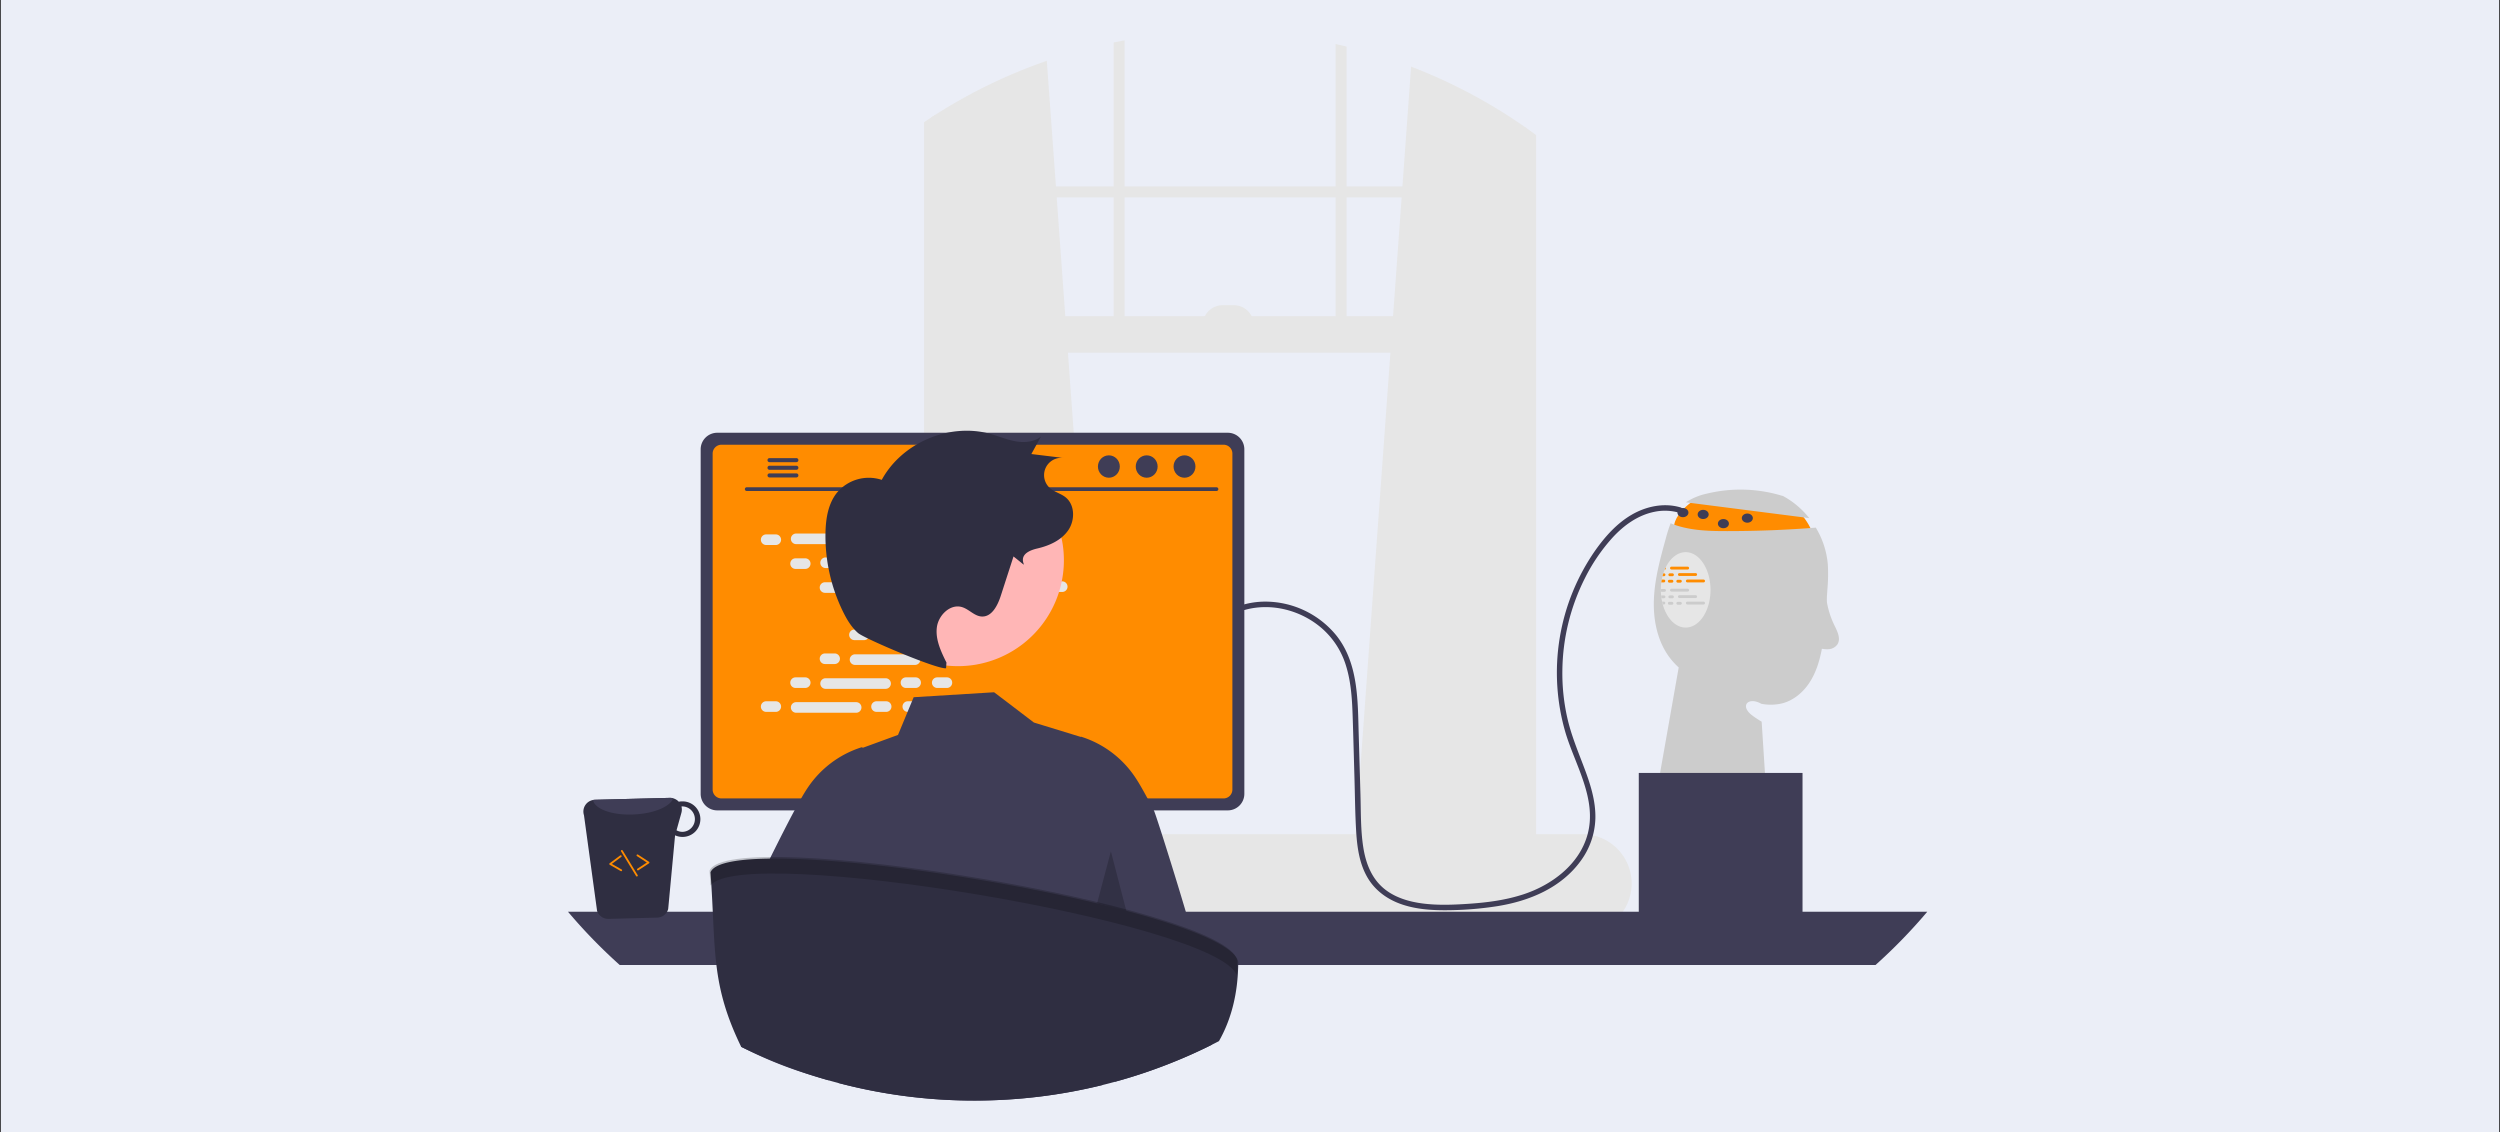 <?xml version="1.0" encoding="UTF-8"?>
<svg preserveAspectRatio="xMidYMid slice" width="1435px" height="650px" xmlns="http://www.w3.org/2000/svg" id="Ebene_1" data-name="Ebene 1" viewBox="0 0 3899.63 2244.22">
  <rect x="0" y="0" width="3899.63" height="2244.22" fill="#808080" stroke="none"/>
  <defs>
    <style>.cls-1{fill:#ebeef7;stroke:#000;stroke-miterlimit:10;}.cls-2{fill:#ff8c00;}.cls-3{fill:#ccc;}.cls-4{fill:#e6e6e6;}.cls-5{fill:#3f3d56;}.cls-6{fill:#2f2e41;}.cls-7{isolation:isolate;opacity:0.2;}.cls-8{fill:#ffb6b6;}</style>
  </defs>
  <rect class="cls-1" x="26.11" y="48.75" width="3840" height="2160"></rect>
  <rect class="cls-1" x="0.5" y="0.5" width="3898.63" height="2243.22"></rect>
  <path class="cls-2" d="M2623,966.32s-49.85,27.73-35.5,59.3,218.11,5.74,218.11,5.74-14.35-43-40.18-51.66S2623,966.32,2623,966.32Z" transform="translate(26.11 48.75)"></path>
  <path class="cls-3" d="M2603.61,973.71a96.88,96.88,0,0,1,32.85-13.58,222.53,222.53,0,0,1,118.17,3.68l-.7-.57a131.87,131.87,0,0,1,42.09,35.1Z" transform="translate(26.11 48.75)"></path>
  <path class="cls-3" d="M2824.36,1109.48q-1,15.45-2.06,30.88a497.88,497.88,0,0,1-7,64.22c-3.51,17.77-9.07,35.39-19,50.51s-24.74,27.58-42.25,32.18a77.38,77.38,0,0,1-32.77.71c-20.46-11.62-34.33,3.25-13.89,18.37a156.76,156.76,0,0,0,14.43,9.5L2731,1459l-172.19-37.31,33.61-190.39a113.08,113.08,0,0,1-14.07-15.35c-19.25-25.57-25.88-58.89-24.62-90.86s9.81-63.2,18.28-94a242.58,242.58,0,0,1,7.81-24.71c3.76,1.55,7.57,3,11.45,4.13,24.77,7.52,51.08,8.13,77,8.1q69.09,0,138-5.4a132.46,132.46,0,0,1,18.74,57.23A264.72,264.72,0,0,1,2824.36,1109.48Z" transform="translate(26.11 48.75)"></path>
  <path class="cls-4" d="M2087.89,1498,2353,1521.52l2.85.26V390.63l-2.85-2a827.27,827.27,0,0,0-178-94.53L2161.47,481l-1.23,17.1-13.4,185.28-4.13,57-54.33,751.06Z" transform="translate(26.11 48.75)"></path>
  <path class="cls-4" d="M1432.32,369.57c-1.9,1.2-3.79,2.41-5.69,3.67V1521.78l5.69-.52L1694.54,1498l-.49-6.6-54.33-751.06-4.13-57-13.4-185.28L1621,481,1606.75,285A825.06,825.06,0,0,0,1432.32,369.57Z" transform="translate(26.11 48.75)"></path>
  <path class="cls-4" d="M1426.63,373.24c-3.81,2.47-7.63,5-11.39,7.55V1537.45c0,28.9,17.13,53.12,40,59.29a43.31,43.31,0,0,0,11.48,1.52h851.8a43.09,43.09,0,0,0,11.45-1.52,48.93,48.93,0,0,0,22.32-13.37,65.75,65.75,0,0,0,17.74-45.92V400.91q-7.07-5.22-14.23-10.28l-2.85-2v1148.8a45.76,45.76,0,0,1-1.32,11c-4,17.08-17.39,29.59-33.11,29.59h-851.8c-19,0-34.43-18.23-34.43-40.64V369.57C1430.42,370.77,1428.53,372,1426.63,373.24Z" transform="translate(26.11 48.75)"></path>
  <rect class="cls-4" x="1449.88" y="529.71" width="937.75" height="17.1"></rect>
  <path class="cls-4" d="M2074.32,262.81c-5.69-1.41-11.37-2.73-17.11-4V723.23h17.11Z" transform="translate(26.11 48.75)"></path>
  <path class="cls-4" d="M1728.09,253.08c-5.71,1.06-11.42,2.15-17.11,3.33V723.23h17.11Z" transform="translate(26.11 48.75)"></path>
  <path class="cls-4" d="M1239.92,1568.33a76.39,76.39,0,0,0,5.54,28.64,72.22,72.22,0,0,0,5,10.22,78.48,78.48,0,0,0,8.66,12,76.83,76.83,0,0,0,57.75,26.14h1123a77,77,0,1,0,0-153.94h-1123A77,77,0,0,0,1239.92,1568.33Z" transform="translate(26.11 48.75)"></path>
  <rect class="cls-4" x="1449.88" y="732.08" width="932.05" height="57.01"></rect>
  <path class="cls-4" d="M1929.7,697.58h-79.81a31.36,31.36,0,0,1,31.35-31.35h17.11a31.36,31.36,0,0,1,31.35,31.35Z" transform="translate(26.11 48.75)"></path>
  <path class="cls-5" d="M859.82,1612.3a829.83,829.83,0,0,0,80.71,83.08H2899.47a829.83,829.83,0,0,0,80.71-83.08Z" transform="translate(26.11 48.75)"></path>
  <path class="cls-6" d="M1391.22,1334.46V1628.8h206.2V1334.46a9.89,9.89,0,0,0-7-9.47,9.3,9.3,0,0,0-3-.46H1401.18a9.94,9.94,0,0,0-10,9.92Zm80.47,101.14a22,22,0,0,1,44,0v34.15a22,22,0,0,1-44,0Z" transform="translate(26.11 48.75)"></path>
  <path class="cls-5" d="M1390.59,1619.39v28.38a5.59,5.59,0,0,0,5.54,5.57h196.38a5.57,5.57,0,0,0,5.54-5.57v-28.38Z" transform="translate(26.11 48.75)"></path>
  <path class="cls-5" d="M1066.83,891v537.42a25.85,25.85,0,0,0,25.83,25.83h796.4a25.85,25.85,0,0,0,25.83-25.83V891a25.86,25.86,0,0,0-25.83-25.8h-796.4A25.87,25.87,0,0,0,1066.83,891Z" transform="translate(26.11 48.75)"></path>
  <path class="cls-2" d="M1085.51,897.69v524.1a13.84,13.84,0,0,0,13.81,13.81h783.11a13.84,13.84,0,0,0,13.81-13.81V897.69a13.83,13.83,0,0,0-13.81-13.83H1099.32A13.84,13.84,0,0,0,1085.51,897.69Z" transform="translate(26.11 48.75)"></path>
  <path class="cls-6" d="M1245.2,1660a8.46,8.46,0,0,0,6.66,3.19h465.9a8.58,8.58,0,0,0,8.38-10.33l-7.23-34.35a8.58,8.58,0,0,0-5.34-6.23,8.35,8.35,0,0,0-3-.58H1259.06a8.34,8.34,0,0,0-3,.58,8.58,8.58,0,0,0-5.34,6.23l-7.23,34.35A8.55,8.55,0,0,0,1245.2,1660Z" transform="translate(26.11 48.75)"></path>
  <rect class="cls-5" x="1718.97" y="1666.66" width="14.35" height="8.61" rx="1.4"></rect>
  <rect class="cls-5" x="1690.27" y="1666.66" width="14.35" height="8.61" rx="1.4"></rect>
  <rect class="cls-5" x="1661.57" y="1666.66" width="14.35" height="8.61" rx="1.4"></rect>
  <rect class="cls-5" x="1632.87" y="1666.66" width="14.35" height="8.61" rx="1.4"></rect>
  <rect class="cls-5" x="1604.18" y="1666.66" width="14.35" height="8.61" rx="1.4"></rect>
  <rect class="cls-5" x="1575.48" y="1666.66" width="14.35" height="8.61" rx="1.4"></rect>
  <rect class="cls-5" x="1546.78" y="1666.66" width="14.35" height="8.61" rx="1.4"></rect>
  <rect class="cls-5" x="1518.08" y="1666.66" width="14.35" height="8.61" rx="1.4"></rect>
  <rect class="cls-5" x="1489.38" y="1666.66" width="14.35" height="8.61" rx="1.4"></rect>
  <rect class="cls-5" x="1460.68" y="1666.66" width="14.35" height="8.61" rx="1.4"></rect>
  <rect class="cls-5" x="1431.98" y="1666.66" width="14.35" height="8.61" rx="1.4"></rect>
  <rect class="cls-5" x="1403.28" y="1666.66" width="14.35" height="8.61" rx="1.4"></rect>
  <rect class="cls-5" x="1374.58" y="1666.66" width="14.35" height="8.61" rx="1.4"></rect>
  <rect class="cls-5" x="1345.88" y="1666.66" width="14.35" height="8.61" rx="1.4"></rect>
  <rect class="cls-5" x="1317.18" y="1666.66" width="14.35" height="8.61" rx="1.4"></rect>
  <rect class="cls-5" x="1288.48" y="1666.66" width="14.35" height="8.61" rx="1.4"></rect>
  <rect class="cls-5" x="1719.31" y="1681.01" width="14.35" height="8.61" rx="1.4"></rect>
  <rect class="cls-5" x="1690.61" y="1681.01" width="14.35" height="8.61" rx="1.4"></rect>
  <rect class="cls-5" x="1661.91" y="1681.01" width="14.35" height="8.61" rx="1.4"></rect>
  <rect class="cls-5" x="1633.21" y="1681.01" width="14.35" height="8.61" rx="1.4"></rect>
  <rect class="cls-5" x="1604.51" y="1681.01" width="14.35" height="8.61" rx="1.4"></rect>
  <rect class="cls-5" x="1575.82" y="1681.01" width="14.35" height="8.61" rx="1.4"></rect>
  <rect class="cls-5" x="1547.12" y="1681.01" width="14.35" height="8.61" rx="1.4"></rect>
  <rect class="cls-5" x="1518.42" y="1681.01" width="14.35" height="8.61" rx="1.4"></rect>
  <rect class="cls-5" x="1489.72" y="1681.01" width="14.35" height="8.61" rx="1.4"></rect>
  <rect class="cls-5" x="1461.02" y="1681.01" width="14.35" height="8.61" rx="1.4"></rect>
  <rect class="cls-5" x="1432.32" y="1681.01" width="14.35" height="8.61" rx="1.4"></rect>
  <rect class="cls-5" x="1403.62" y="1681.01" width="14.35" height="8.61" rx="1.4"></rect>
  <rect class="cls-5" x="1374.92" y="1681.01" width="14.35" height="8.61" rx="1.4"></rect>
  <rect class="cls-5" x="1346.22" y="1681.01" width="14.35" height="8.61" rx="1.4"></rect>
  <rect class="cls-5" x="1317.52" y="1681.01" width="14.35" height="8.61" rx="1.4"></rect>
  <rect class="cls-5" x="1288.82" y="1681.01" width="14.35" height="8.61" rx="1.4"></rect>
  <rect class="cls-5" x="1481.11" y="1698.23" width="114.8" height="8.61" rx="1.4"></rect>
  <path class="cls-5" d="M1138.67,956.05h732.76a2.91,2.91,0,0,0,0-5.82H1138.67a2.91,2.91,0,0,0,0,5.82Z" transform="translate(26.11 48.75)"></path>
  <ellipse class="cls-5" cx="1847.65" cy="966.64" rx="17.08" ry="17.46"></ellipse>
  <ellipse class="cls-5" cx="1788.66" cy="966.64" rx="17.08" ry="17.46"></ellipse>
  <ellipse class="cls-5" cx="1729.67" cy="966.64" rx="17.08" ry="17.46"></ellipse>
  <path class="cls-5" d="M1171.07,907.93a3.14,3.14,0,0,0,3.12,3.16h41.91a3.17,3.17,0,0,0,0-6.34h-41.9A3.16,3.16,0,0,0,1171.07,907.93Z" transform="translate(26.11 48.75)"></path>
  <path class="cls-5" d="M1171.07,919.84a3.14,3.14,0,0,0,3.12,3.16h41.91a3.17,3.17,0,0,0,0-6.34h-41.9A3.16,3.16,0,0,0,1171.07,919.84Z" transform="translate(26.11 48.75)"></path>
  <path class="cls-5" d="M1171.07,931.73a3.16,3.16,0,0,0,3.13,3.18h41.9a3.17,3.17,0,0,0,0-6.34h-41.9a3.14,3.14,0,0,0-3.13,3.15Z" transform="translate(26.11 48.75)"></path>
  <path class="cls-4" d="M1169,1023.77H1184a8.26,8.26,0,0,1,8.26,8.27h0a8.26,8.26,0,0,1-8.26,8.26H1169a8.26,8.26,0,0,1-8.26-8.26h0A8.26,8.26,0,0,1,1169,1023.77Z" transform="translate(26.11 48.75)"></path>
  <path class="cls-4" d="M1341.16,1023.77h15a8.27,8.27,0,0,1,8.27,8.27h0a8.26,8.26,0,0,1-8.27,8.26h-15a8.26,8.26,0,0,1-8.27-8.26h0A8.27,8.27,0,0,1,1341.16,1023.77Z" transform="translate(26.11 48.75)"></path>
  <path class="cls-4" d="M1389.94,1023.77H1405a8.27,8.27,0,0,1,8.27,8.27h0a8.27,8.27,0,0,1-8.27,8.26h-15.06a8.26,8.26,0,0,1-8.26-8.26h0A8.26,8.26,0,0,1,1389.94,1023.77Z" transform="translate(26.11 48.75)"></path>
  <path class="cls-4" d="M1215.8,1022.4h93.57a8.26,8.26,0,0,1,8.27,8.26h0a8.27,8.27,0,0,1-8.27,8.27H1215.8a8.27,8.27,0,0,1-8.27-8.27h0A8.26,8.26,0,0,1,1215.8,1022.4Z" transform="translate(26.11 48.75)"></path>
  <path class="cls-4" d="M1445.39,1022.4H1539a8.26,8.26,0,0,1,8.26,8.26h0a8.26,8.26,0,0,1-8.26,8.27h-93.58a8.26,8.26,0,0,1-8.26-8.27h0A8.26,8.26,0,0,1,1445.39,1022.4Z" transform="translate(26.11 48.75)"></path>
  <path class="cls-4" d="M1214.88,1061.08h15.06a8.26,8.26,0,0,1,8.26,8.27h0a8.26,8.26,0,0,1-8.26,8.26h-15.06a8.26,8.26,0,0,1-8.27-8.26h0A8.27,8.27,0,0,1,1214.88,1061.08Z" transform="translate(26.11 48.75)"></path>
  <path class="cls-4" d="M1387.07,1061.08h15.06a8.27,8.27,0,0,1,8.27,8.27h0a8.27,8.27,0,0,1-8.27,8.26h-15.06a8.26,8.26,0,0,1-8.26-8.26h0A8.26,8.26,0,0,1,1387.07,1061.08Z" transform="translate(26.11 48.75)"></path>
  <path class="cls-4" d="M1435.86,1061.08h15.06a8.26,8.26,0,0,1,8.26,8.27h0a8.26,8.26,0,0,1-8.26,8.26h-15.06a8.26,8.26,0,0,1-8.26-8.26h0A8.26,8.26,0,0,1,1435.86,1061.08Z" transform="translate(26.11 48.75)"></path>
  <path class="cls-4" d="M1261.72,1059.7h93.57a8.27,8.27,0,0,1,8.27,8.27h0a8.26,8.26,0,0,1-8.27,8.26h-93.57a8.26,8.26,0,0,1-8.27-8.26h0A8.27,8.27,0,0,1,1261.72,1059.7Z" transform="translate(26.11 48.75)"></path>
  <path class="cls-4" d="M1491.31,1059.7h93.58a8.26,8.26,0,0,1,8.26,8.27h0a8.26,8.26,0,0,1-8.26,8.26h-93.58A8.26,8.26,0,0,1,1483,1068h0A8.27,8.27,0,0,1,1491.31,1059.7Z" transform="translate(26.11 48.75)"></path>
  <path class="cls-4" d="M1260.8,1098.39h15a8.27,8.27,0,0,1,8.27,8.27h0a8.26,8.26,0,0,1-8.27,8.26h-15a8.26,8.26,0,0,1-8.27-8.26h0A8.27,8.27,0,0,1,1260.8,1098.39Z" transform="translate(26.11 48.75)"></path>
  <path class="cls-4" d="M1433,1098.39h15.06a8.26,8.26,0,0,1,8.26,8.27h0a8.26,8.26,0,0,1-8.26,8.26H1433a8.26,8.26,0,0,1-8.26-8.26h0A8.26,8.26,0,0,1,1433,1098.39Z" transform="translate(26.11 48.75)"></path>
  <path class="cls-4" d="M1481.78,1098.39h15.06a8.26,8.26,0,0,1,8.26,8.27h0a8.26,8.26,0,0,1-8.26,8.26h-15.06a8.26,8.26,0,0,1-8.26-8.26h0A8.26,8.26,0,0,1,1481.78,1098.39Z" transform="translate(26.11 48.75)"></path>
  <path class="cls-4" d="M1307.64,1097h93.57a8.27,8.27,0,0,1,8.27,8.27h0a8.26,8.26,0,0,1-8.27,8.26h-93.57a8.26,8.26,0,0,1-8.27-8.26h0A8.27,8.27,0,0,1,1307.64,1097Z" transform="translate(26.11 48.75)"></path>
  <path class="cls-4" d="M1537.23,1097h93.57a8.27,8.27,0,0,1,8.27,8.27h0a8.26,8.26,0,0,1-8.27,8.26h-93.57a8.26,8.26,0,0,1-8.27-8.26h0A8.27,8.27,0,0,1,1537.23,1097Z" transform="translate(26.11 48.75)"></path>
  <path class="cls-4" d="M1306.72,1135.7h15A8.27,8.27,0,0,1,1330,1144h0a8.26,8.26,0,0,1-8.27,8.26h-15a8.26,8.26,0,0,1-8.27-8.26h0A8.27,8.27,0,0,1,1306.72,1135.7Z" transform="translate(26.11 48.75)"></path>
  <path class="cls-4" d="M1478.91,1135.7H1494a8.26,8.26,0,0,1,8.26,8.27h0a8.26,8.26,0,0,1-8.26,8.26h-15.06a8.26,8.26,0,0,1-8.26-8.26h0A8.26,8.26,0,0,1,1478.91,1135.7Z" transform="translate(26.11 48.75)"></path>
  <path class="cls-4" d="M1527.7,1135.7h15.06A8.26,8.26,0,0,1,1551,1144h0a8.26,8.26,0,0,1-8.26,8.26H1527.7a8.26,8.26,0,0,1-8.27-8.26h0A8.27,8.27,0,0,1,1527.7,1135.7Z" transform="translate(26.11 48.75)"></path>
  <path class="cls-4" d="M1353.55,1134.32h93.58a8.26,8.26,0,0,1,8.26,8.27h0a8.26,8.26,0,0,1-8.26,8.26h-93.58a8.26,8.26,0,0,1-8.26-8.26h0A8.26,8.26,0,0,1,1353.55,1134.32Z" transform="translate(26.11 48.75)"></path>
  <path class="cls-4" d="M1341.16,1284.06h15a8.26,8.26,0,0,1,8.27,8.26h0a8.27,8.27,0,0,1-8.27,8.27h-15a8.27,8.27,0,0,1-8.27-8.27h0A8.26,8.26,0,0,1,1341.16,1284.06Z" transform="translate(26.11 48.75)"></path>
  <path class="cls-4" d="M1389.94,1284.06H1405a8.27,8.27,0,0,1,8.27,8.26h0a8.27,8.27,0,0,1-8.27,8.27h-15.06a8.26,8.26,0,0,1-8.26-8.27h0A8.26,8.26,0,0,1,1389.94,1284.06Z" transform="translate(26.11 48.75)"></path>
  <path class="cls-4" d="M1445.39,1285.43H1539a8.26,8.26,0,0,1,8.26,8.27h0A8.26,8.26,0,0,1,1539,1302h-93.58a8.26,8.26,0,0,1-8.26-8.26h0A8.26,8.26,0,0,1,1445.39,1285.43Z" transform="translate(26.11 48.75)"></path>
  <path class="cls-4" d="M1169,1284.06H1184a8.26,8.26,0,0,1,8.26,8.26h0a8.26,8.26,0,0,1-8.26,8.27H1169a8.26,8.26,0,0,1-8.26-8.27h0A8.26,8.26,0,0,1,1169,1284.06Z" transform="translate(26.11 48.75)"></path>
  <path class="cls-4" d="M1215.8,1285.43h93.57a8.27,8.27,0,0,1,8.27,8.27h0a8.26,8.26,0,0,1-8.27,8.26H1215.8a8.26,8.26,0,0,1-8.27-8.26h0A8.27,8.27,0,0,1,1215.8,1285.43Z" transform="translate(26.11 48.75)"></path>
  <path class="cls-4" d="M1214.88,1246.75h15.06a8.26,8.26,0,0,1,8.26,8.26h0a8.26,8.26,0,0,1-8.26,8.27h-15.06a8.27,8.27,0,0,1-8.27-8.27h0A8.26,8.26,0,0,1,1214.88,1246.75Z" transform="translate(26.11 48.75)"></path>
  <path class="cls-4" d="M1387.07,1246.75h15.06a8.27,8.27,0,0,1,8.27,8.26h0a8.27,8.27,0,0,1-8.27,8.27h-15.06a8.26,8.26,0,0,1-8.26-8.27h0A8.26,8.26,0,0,1,1387.07,1246.75Z" transform="translate(26.11 48.75)"></path>
  <path class="cls-4" d="M1435.86,1246.75h15.06a8.26,8.26,0,0,1,8.26,8.26h0a8.26,8.26,0,0,1-8.26,8.27h-15.06a8.26,8.26,0,0,1-8.26-8.27h0A8.26,8.26,0,0,1,1435.86,1246.75Z" transform="translate(26.11 48.75)"></path>
  <path class="cls-4" d="M1261.72,1248.13h93.57a8.26,8.26,0,0,1,8.27,8.26h0a8.27,8.27,0,0,1-8.27,8.27h-93.57a8.27,8.27,0,0,1-8.27-8.27h0A8.26,8.26,0,0,1,1261.72,1248.13Z" transform="translate(26.11 48.75)"></path>
  <path class="cls-4" d="M1260.8,1209.44h15a8.26,8.26,0,0,1,8.27,8.26h0a8.27,8.27,0,0,1-8.27,8.27h-15a8.27,8.27,0,0,1-8.27-8.27h0A8.26,8.26,0,0,1,1260.8,1209.44Z" transform="translate(26.11 48.75)"></path>
  <path class="cls-4" d="M1433,1209.44h15.06a8.26,8.26,0,0,1,8.26,8.26h0a8.26,8.26,0,0,1-8.26,8.27H1433a8.26,8.26,0,0,1-8.26-8.27h0A8.26,8.26,0,0,1,1433,1209.44Z" transform="translate(26.11 48.75)"></path>
  <path class="cls-4" d="M1481.78,1209.44h15.06a8.26,8.26,0,0,1,8.26,8.26h0a8.26,8.26,0,0,1-8.26,8.27h-15.06a8.26,8.26,0,0,1-8.26-8.27h0A8.26,8.26,0,0,1,1481.78,1209.44Z" transform="translate(26.11 48.75)"></path>
  <path class="cls-4" d="M1307.64,1210.82h93.57a8.26,8.26,0,0,1,8.27,8.26h0a8.27,8.27,0,0,1-8.27,8.27h-93.57a8.27,8.27,0,0,1-8.27-8.27h0A8.26,8.26,0,0,1,1307.64,1210.82Z" transform="translate(26.11 48.75)"></path>
  <path class="cls-4" d="M1306.72,1172.13h15a8.26,8.26,0,0,1,8.27,8.26h0a8.27,8.27,0,0,1-8.27,8.27h-15a8.27,8.27,0,0,1-8.27-8.27h0A8.26,8.26,0,0,1,1306.72,1172.13Z" transform="translate(26.11 48.75)"></path>
  <path class="cls-4" d="M1478.91,1172.13H1494a8.26,8.26,0,0,1,8.26,8.26h0a8.26,8.26,0,0,1-8.26,8.27h-15.06a8.26,8.26,0,0,1-8.26-8.27h0A8.26,8.26,0,0,1,1478.91,1172.13Z" transform="translate(26.11 48.75)"></path>
  <path class="cls-4" d="M1527.7,1172.13h15.06a8.26,8.26,0,0,1,8.26,8.26h0a8.26,8.26,0,0,1-8.26,8.27H1527.7a8.27,8.27,0,0,1-8.27-8.27h0A8.26,8.26,0,0,1,1527.7,1172.13Z" transform="translate(26.11 48.75)"></path>
  <path class="cls-4" d="M1353.55,1173.51h93.58a8.26,8.26,0,0,1,8.26,8.26h0a8.26,8.26,0,0,1-8.26,8.27h-93.58a8.26,8.26,0,0,1-8.26-8.27h0A8.26,8.26,0,0,1,1353.55,1173.51Z" transform="translate(26.11 48.75)"></path>
  <path class="cls-5" d="M1129.88,1823c1.75.89,3.53,1.77,5.28,2.64,45.35,22.67,81.62,35.55,131.25,49.67,4.19-46.78,8.23-129,12.16-180,1-13.23,2.07-24.34,3.07-32.17a43.91,43.91,0,0,1,2.53-12.2l-.17,12.2-.43,32.17-2.5,184a828.64,828.64,0,0,0,189,27.24c3.33.08,6.6.14,9.75.2,1.12,0,2.21.06,3.3.06,3.59,0,7.15.05,10.74.05a830.09,830.09,0,0,0,199.57-24.19c-1.4-46.29-2.81-127.6-4.16-187.35-.29-11.68-.55-22.56-.83-32.17-.55-20.55-1.12-35.36-1.67-40.32a12.17,12.17,0,0,1,1.12,2.78,279.66,279.66,0,0,1,5.43,37.54c1,9.61,2,20.49,3,32.17,5.34,62.08,10.91,146.48,16.65,182.27a819.72,819.72,0,0,0,100.36-34.53q25.83-10.75,50.74-23.21c-3.16-20.67-6.46-43.83-9.85-67.85-2.64-18.62-5.36-37.77-8.15-56.68-4.3-29.21-68.27-233.38-72.32-241.13-3.47-6.63-6.77-12.89-9.9-18.65-7.58-14-14-25.17-18.77-32.23a158.57,158.57,0,0,0-84-63.74l-.86-.23-.6.26-58.69-18-8.59-2.64-5.76-1.78-20.32-15.47-11-8.41-10.36-7.89L1524.53,1270l-125.45,7.72-24.42,58.81-54.7,20-1-.43-.83-.35-.86.23a158.72,158.72,0,0,0-84,63.74c-2.7,4-6,9.39-9.67,15.85-3.16,5.48-6.61,11.73-10.34,18.65-5.31,9.84-11.1,21-17.24,33-1.35,2.64-2.73,5.33-4.11,8.06q-3.83,7.57-7.78,15.47c-6.11,12.2-12.42,24.94-18.74,37.88-5.48,11.22-11,34.3-16.47,63.66-4.51,24.39-9,53.15-13.32,83.08-5.68,38.8.38,85.27-4.76,121C1130.54,1818.62,1130.2,1820.83,1129.88,1823Z" transform="translate(26.11 48.75)"></path>
  <polygon class="cls-7" points="1757.21 1660.92 1732.82 1566.81 1711.29 1648.02 1757.21 1660.92"></polygon>
  <path class="cls-6" d="M1082.19,1550.85c8.72,120.19-.32,173.12,47.84,272.21a820,820,0,0,0,136.38,52.29q7.3,2.07,14.66,4a828.64,828.64,0,0,0,189,27.24c3.33.08,6.6.14,9.75.2,1.12,0,2.21.06,3.3.06,3.59,0,7.15.05,10.74.05a830.09,830.09,0,0,0,199.57-24.19q9.81-2.42,19.55-5.08a819.72,819.72,0,0,0,100.36-34.53q25.83-10.75,50.74-23.21c3.76-1.9,7.52-3.79,11.22-5.74,19-33.47,29.85-74.16,30.07-123.06C1892.16,1606.84,1111.29,1478.19,1082.19,1550.85Z" transform="translate(26.11 48.75)"></path>
  <path class="cls-7" d="M1082.21,1571.44c-.45-7.44-1-15.13-1.53-23.13,29.1-72.67,810,56,823.15,140.25,0,7.72-.36,15.22-.92,22.54C1871,1627.93,1129.17,1505.65,1082.21,1571.44Z" transform="translate(26.11 48.75)"></path>
  <path class="cls-6" d="M905.25,1611.08A18.43,18.43,0,0,0,923,1623.51l76-2a18.14,18.14,0,0,0,17.16-13.36l10.76-115a28.15,28.15,0,0,0,12.16,2.5,27.73,27.73,0,1,0-1.39-55.44,23.86,23.86,0,0,0-5,.52,18.74,18.74,0,0,0-14-6l-117,3a16.42,16.42,0,0,0-2.88.35,18.28,18.28,0,0,0-14,23.72Zm123.91-125.75,7.65-27.42a18.69,18.69,0,0,0,.06-9.68c.37,0,.7-.18,1.07-.18a19.84,19.84,0,0,1,.93,39.66,18.73,18.73,0,0,1-9.71-2.38Z" transform="translate(26.11 48.75)"></path>
  <path class="cls-5" d="M898.92,1438.06c2.49,14.25,30.5,24.27,64.18,22.52,31-1.42,56.3-12.3,60.94-25.19a17.18,17.18,0,0,0-5.29-.7l-117,3A16.42,16.42,0,0,0,898.92,1438.06Z" transform="translate(26.11 48.75)"></path>
  <path class="cls-2" d="M969.28,1547.86a1.38,1.38,0,0,0,.43-.19l16.51-10.81a1.42,1.42,0,0,0,.41-2,1.49,1.49,0,0,0-.41-.42l-17.16-11.24a1.43,1.43,0,0,0-1.57,2.4l15.33,10-14.68,9.61a1.43,1.43,0,0,0,1.14,2.59Z" transform="translate(26.11 48.75)"></path>
  <path class="cls-2" d="M943.2,1549.06a1.43,1.43,0,0,0,.36-2.63l-15.22-8.73,14.71-10.92a1.44,1.44,0,0,0-1.71-2.31l-16.47,12.24a1.43,1.43,0,0,0-.3,2,1.49,1.49,0,0,0,.44.39l17.12,9.82A1.48,1.48,0,0,0,943.2,1549.06Z" transform="translate(26.11 48.75)"></path>
  <path class="cls-2" d="M967.64,1557.33a1.46,1.46,0,0,0,.39-.16,1.44,1.44,0,0,0,.48-2h0l-23.41-38.48a1.44,1.44,0,0,0-2.45,1.5l23.41,38.48A1.43,1.43,0,0,0,967.64,1557.33Z" transform="translate(26.11 48.75)"></path>
  <rect class="cls-5" x="2556.25" y="1444.58" width="255.42" height="223.85"></rect>
  <path class="cls-3" d="M2823.42,1083.16a136.43,136.43,0,0,0,11.9,82.49c4.61,9.41,10.33,20.74,4.71,29.59a18.25,18.25,0,0,1-13.73,7.61,44.86,44.86,0,0,1-16-2.08" transform="translate(26.11 48.75)"></path>
  <ellipse class="cls-5" cx="2625.12" cy="1038.49" rx="8.61" ry="7.17"></ellipse>
  <ellipse class="cls-5" cx="2656.69" cy="1041.36" rx="8.61" ry="7.17"></ellipse>
  <ellipse class="cls-5" cx="2688.26" cy="1055.71" rx="8.61" ry="7.17"></ellipse>
  <ellipse class="cls-5" cx="2725.57" cy="1047.1" rx="8.61" ry="7.17"></ellipse>
  <path class="cls-5" d="M1915.76,1141.51c41.82-11.61,88.39.84,120.71,29.33a126,126,0,0,1,37,57.83c8.25,26.57,9.61,54.6,10.48,82.22,1,30.54,1.78,61.08,2.67,91.63.85,29.12,1,58.38,2.89,87.45,1.63,24.39,5.54,49.72,18.59,70.88,12.11,19.62,31.23,32.86,52.85,40.16,21.9,7.4,45.51,9.13,68.49,9a528.75,528.75,0,0,0,79.87-6.33c50.18-8,99.75-28.54,130.41-70.85a117.38,117.38,0,0,0,22.73-66.09c.65-27.77-8.22-54.66-17.94-80.31-9.45-25-19.68-49.54-25.67-75.64a317,317,0,0,1-7.89-74.45,327.24,327.24,0,0,1,35.1-144.14,282.92,282.92,0,0,1,43.09-63.35c17.7-19.27,39.62-35.17,65.69-40.38a79.22,79.22,0,0,1,38.36,1.54c5.32,1.6,7.59-6.71,2.29-8.3-25.82-7.73-53.88-1.85-76.77,11.57-22.52,13.19-40.31,33-55.4,54a333.35,333.35,0,0,0-47.15,286.86c15.32,50.19,48.64,102.44,34.33,156.76-12.54,47.54-55.94,79.86-100.79,94.45-27.2,8.86-55.72,12.6-84.17,14.54-24,1.64-48.42,2.68-72.39-.41-22-2.84-44.67-9.57-61.74-24.35-18.72-16.2-27.27-39.48-31-63.38-4.22-27-3.6-54.91-4.39-82.18l-2.71-93.11c-1.54-52.59-.22-110.87-34.43-154.45a143.36,143.36,0,0,0-113.93-53.4,128.47,128.47,0,0,0-31.43,4.64,4.31,4.31,0,0,0,2.28,8.3Z" transform="translate(26.11 48.75)"></path>
  <path class="cls-8" d="M1304.57,1087.05a165.22,165.22,0,0,0,327.27-45.66l-.33-2.35a165.22,165.22,0,0,0-326.89,48Z" transform="translate(26.11 48.75)"></path>
  <path class="cls-6" d="M1450.22,1223.66c-8.54-17.2-17.32-35.68-15-54.75s21-37.35,39.33-31.75c11,3.35,19.32,14.17,30.79,14.68,15.79.71,24.79-17.39,29.65-32.43l19.81-61.25c38.21,30-10.18-1.45,37.15-12.44,18.56-4.31,37.31-12.65,48.16-28.33s10.7-39.93-4.29-51.7c-7.35-5.78-17.12-8-24.14-14.11a27,27,0,0,1,21.4-47.05l-50.42-6.13,14.93-27.21c-10.79,8.57-25.84,9.76-39.41,7.37s-26.35-7.94-39.63-11.62c-63.73-17.65-137.63,13.67-169.26,71.75A64.5,64.5,0,0,0,1279,959.23c-13.43,17.17-17,40-17.47,61.82a267.93,267.93,0,0,0,27.73,124c5.94,12,13,23.71,23,32.47s124.19,57.27,137.36,55" transform="translate(26.11 48.75)"></path>
  <path class="cls-4" d="M2642.07,1110.28a85.61,85.61,0,0,1-2.84,22.07v0c0,.14-.09.28-.12.43-5.8,21.32-19.63,36.3-35.79,36.3s-29.84-14.86-35.73-36c-.4-1.46-.74-2.92-1.06-4.44-.4-1.7-.72-3.45-1-5.26-.22-1.43-.4-2.89-.54-4.39-.2-2.06-.34-4.13-.37-6.28v0c-.06-.8-.06-1.61-.06-2.41v-.72l0,0a82.34,82.34,0,0,1,.72-10.87c.2-1.53.43-3,.71-4.45.35-1.78.72-3.53,1.18-5.25.37-1.53.8-3,1.26-4.45.63-2,1.32-3.85,2.1-5.66.48-1.17,1-2.32,1.52-3.44,7.06-14.52,18.42-24,31.22-24,17.71,0,32.63,18,37.25,42.67.06.37.15.75.18,1.12v0A85.81,85.81,0,0,1,2642.07,1110.28Z" transform="translate(26.11 48.75)"></path>
  <path class="cls-2" d="M2572.47,1076.67a2.27,2.27,0,0,1-1.89,2.18c.48-1.17,1-2.32,1.52-3.44A2.35,2.35,0,0,1,2572.47,1076.67Z" transform="translate(26.11 48.75)"></path>
  <path class="cls-2" d="M2581.15,1074.06h25.25a2.23,2.23,0,0,1,2.23,2.23h0a2.23,2.23,0,0,1-2.23,2.23h-25.25a2.23,2.23,0,0,1-2.23-2.23h0A2.23,2.23,0,0,1,2581.15,1074.06Z" transform="translate(26.11 48.75)"></path>
  <path class="cls-2" d="M2571.7,1086.72a2.26,2.26,0,0,1-2.24,2.24h-2.24c.37-1.53.8-3,1.26-4.45h1A2.24,2.24,0,0,1,2571.7,1086.72Z" transform="translate(26.11 48.75)"></path>
  <path class="cls-2" d="M2578.58,1084.5h4.06a2.23,2.23,0,0,1,2.23,2.23h0a2.23,2.23,0,0,1-2.23,2.23h-4.06a2.23,2.23,0,0,1-2.24-2.23h0A2.23,2.23,0,0,1,2578.58,1084.5Z" transform="translate(26.11 48.75)"></path>
  <path class="cls-2" d="M2593.54,1084.13h25.25a2.23,2.23,0,0,1,2.24,2.23h0a2.23,2.23,0,0,1-2.24,2.23h-25.25a2.23,2.23,0,0,1-2.23-2.23h0A2.23,2.23,0,0,1,2593.54,1084.13Z" transform="translate(26.11 48.75)"></path>
  <path class="cls-2" d="M2577.8,1094.57h4.06a2.23,2.23,0,0,1,2.23,2.23h0a2.23,2.23,0,0,1-2.23,2.23h-4.06a2.23,2.23,0,0,1-2.23-2.23h0A2.23,2.23,0,0,1,2577.8,1094.57Z" transform="translate(26.11 48.75)"></path>
  <path class="cls-2" d="M2591,1094.57H2595a2.23,2.23,0,0,1,2.23,2.23h0A2.23,2.23,0,0,1,2595,1099H2591a2.23,2.23,0,0,1-2.23-2.23h0A2.23,2.23,0,0,1,2591,1094.57Z" transform="translate(26.11 48.75)"></path>
  <path class="cls-2" d="M2571.47,1096.42a2.26,2.26,0,0,1-2.24,2.24h-3.9c.2-1.53.43-3,.71-4.45h3.19a2.23,2.23,0,0,1,2.24,2.19Z" transform="translate(26.11 48.75)"></path>
  <path class="cls-2" d="M2605.93,1094.2h25.26a2.23,2.23,0,0,1,2.23,2.23h0a2.23,2.23,0,0,1-2.23,2.23h-25.26a2.23,2.23,0,0,1-2.23-2.23h0A2.23,2.23,0,0,1,2605.93,1094.2Z" transform="translate(26.11 48.75)"></path>
  <path class="cls-3" d="M2572.47,1111.11a2.21,2.21,0,0,1-2.22,2.21h-4.06a2.26,2.26,0,0,1-1.55-.6v0c-.06-.8-.06-1.61-.06-2.41v-.72l0,0a2.21,2.21,0,0,1,1.58-.66h4A2.24,2.24,0,0,1,2572.47,1111.11Z" transform="translate(26.11 48.75)"></path>
  <path class="cls-3" d="M2581.15,1108.5h25.25a2.23,2.23,0,0,1,2.23,2.23h0a2.23,2.23,0,0,1-2.23,2.23h-25.25a2.23,2.23,0,0,1-2.23-2.23h0A2.23,2.23,0,0,1,2581.15,1108.5Z" transform="translate(26.11 48.75)"></path>
  <path class="cls-3" d="M2571.7,1121.16a2.25,2.25,0,0,1-2.24,2.23h-3.91c-.23-1.43-.4-2.89-.54-4.39a1.07,1.07,0,0,1,.4,0h4.05A2.24,2.24,0,0,1,2571.7,1121.16Z" transform="translate(26.11 48.75)"></path>
  <path class="cls-3" d="M2578.58,1118.94h4.06a2.23,2.23,0,0,1,2.23,2.23h0a2.23,2.23,0,0,1-2.23,2.23h-4.06a2.23,2.23,0,0,1-2.24-2.23h0A2.23,2.23,0,0,1,2578.58,1118.94Z" transform="translate(26.11 48.75)"></path>
  <path class="cls-3" d="M2593.54,1118.57h25.25a2.23,2.23,0,0,1,2.24,2.23h0a2.23,2.23,0,0,1-2.24,2.23h-25.25a2.23,2.23,0,0,1-2.23-2.23h0A2.23,2.23,0,0,1,2593.54,1118.57Z" transform="translate(26.11 48.75)"></path>
  <path class="cls-3" d="M2577.8,1129h4.06a2.23,2.23,0,0,1,2.23,2.23h0a2.23,2.23,0,0,1-2.23,2.23h-4.06a2.23,2.23,0,0,1-2.23-2.23h0A2.23,2.23,0,0,1,2577.8,1129Z" transform="translate(26.11 48.75)"></path>
  <path class="cls-3" d="M2591,1129H2595a2.23,2.23,0,0,1,2.23,2.23h0a2.23,2.23,0,0,1-2.23,2.23H2591a2.23,2.23,0,0,1-2.23-2.23h0A2.23,2.23,0,0,1,2591,1129Z" transform="translate(26.11 48.75)"></path>
  <path class="cls-3" d="M2571.47,1130.86a2.24,2.24,0,0,1-2.24,2.23h-1.64c-.4-1.46-.74-2.92-1.06-4.44h2.7a2.22,2.22,0,0,1,2.24,2.19Z" transform="translate(26.11 48.75)"></path>
  <path class="cls-3" d="M2605.93,1128.64h25.26a2.23,2.23,0,0,1,2.23,2.23h0a2.23,2.23,0,0,1-2.23,2.23h-25.26a2.23,2.23,0,0,1-2.23-2.23h0A2.23,2.23,0,0,1,2605.93,1128.64Z" transform="translate(26.11 48.75)"></path>
</svg>
